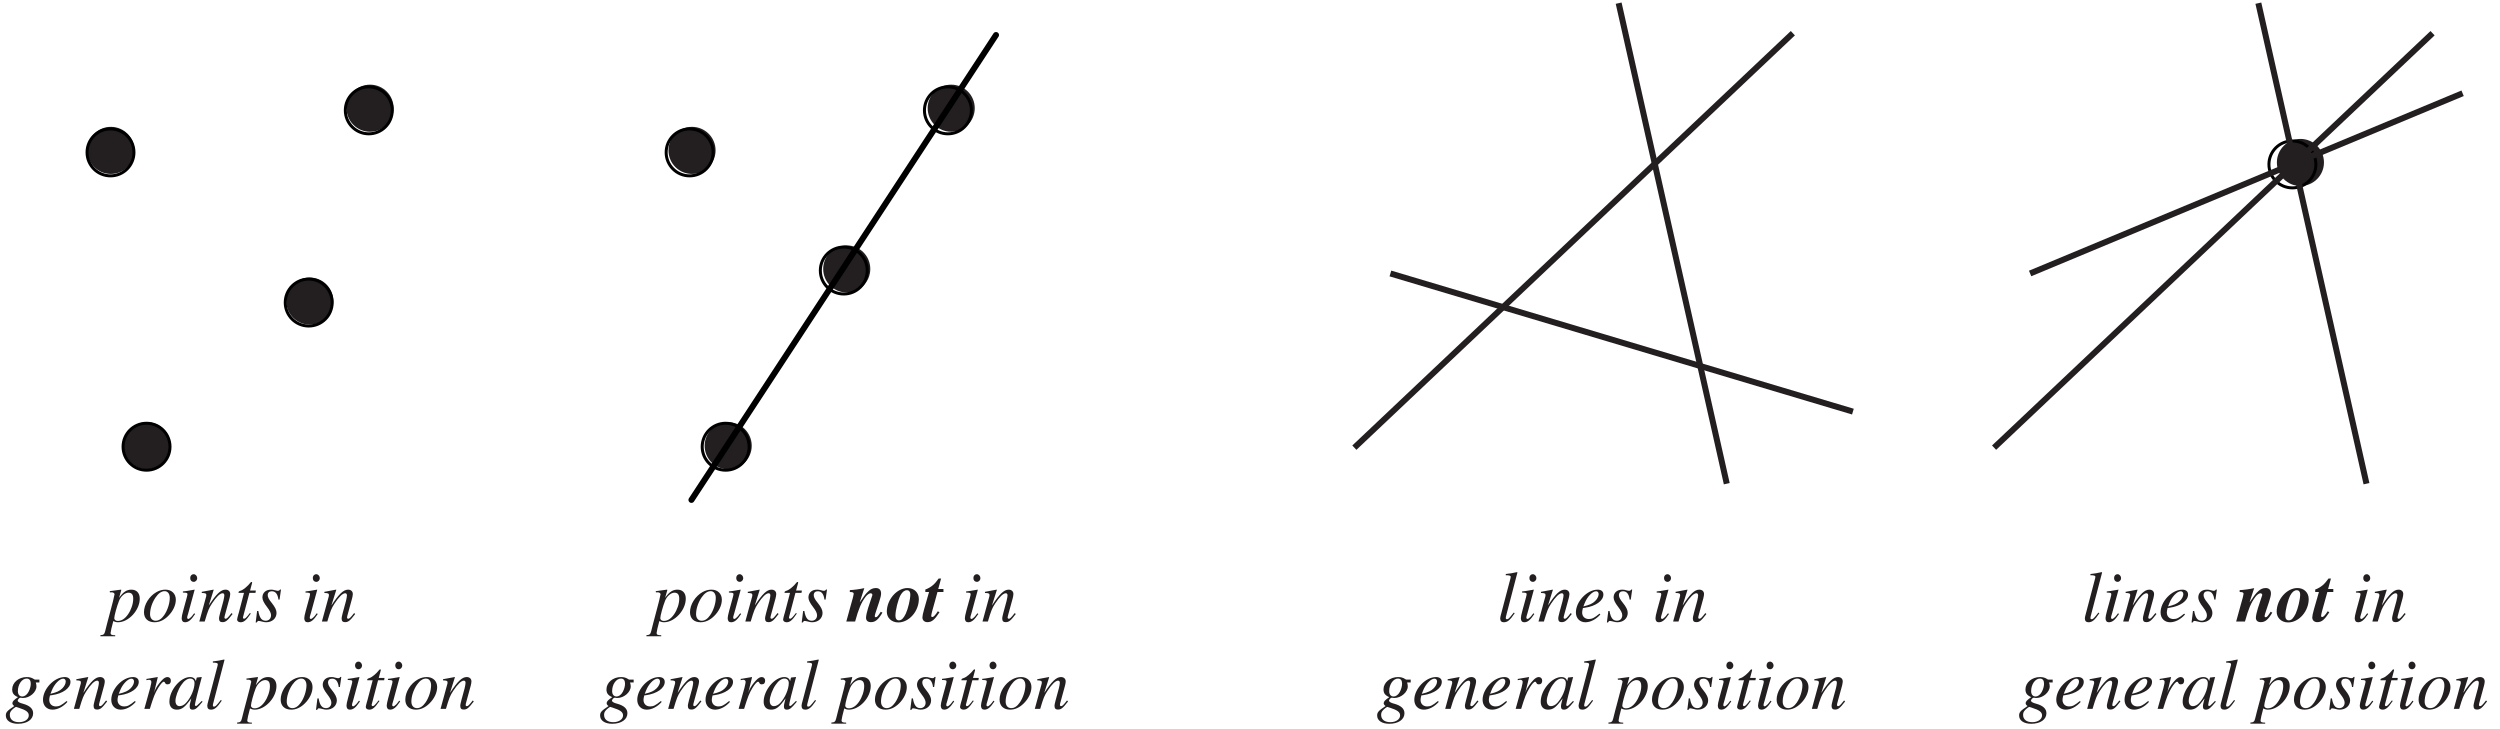 <?xml version="1.0" encoding="UTF-8"?>
<svg xmlns="http://www.w3.org/2000/svg" xmlns:xlink="http://www.w3.org/1999/xlink" width="412.04" height="120.21" viewBox="0 0 412.04 120.21">
<defs>
<g>
<g id="glyph-0-0">
</g>
<g id="glyph-0-1">
<path d="M 0.672 -4.797 L 0.938 -4.812 C 1.203 -4.828 1.438 -4.672 1.438 -4.484 C 1.438 -4.344 1.031 -2.688 0.594 -1.109 C 0.328 -0.094 0.078 0.797 -0.094 1.547 C -0.219 2.094 -0.375 2.234 -0.891 2.25 L -0.891 2.438 L 1.547 2.438 L 1.547 2.266 C 0.984 2.266 0.781 2.172 0.781 1.906 C 0.781 1.734 0.984 0.828 1.234 -0.078 C 1.531 0.078 1.734 0.125 2.016 0.125 C 3.75 0.125 5.594 -1.859 5.594 -3.766 C 5.594 -4.703 5.062 -5.25 4.219 -5.25 C 3.453 -5.25 2.875 -4.875 2.188 -3.906 L 2.531 -5.109 C 2.547 -5.156 2.547 -5.203 2.547 -5.203 C 2.547 -5.234 2.531 -5.25 2.484 -5.25 L 0.641 -5 Z M 3.781 -4.75 C 4.297 -4.719 4.516 -4.406 4.516 -3.734 C 4.516 -2.922 4.172 -1.906 3.656 -1.172 C 3.156 -0.453 2.594 -0.094 1.969 -0.094 C 1.641 -0.094 1.391 -0.281 1.391 -0.531 C 1.391 -0.938 1.812 -2.484 2.172 -3.391 C 2.484 -4.203 3.188 -4.781 3.781 -4.75 Z M 3.781 -4.75 "/>
</g>
<g id="glyph-0-2">
<path d="M 3.875 -5.25 C 3.359 -5.25 2.891 -5.125 2.406 -4.859 C 1.188 -4.172 0.328 -2.797 0.328 -1.531 C 0.328 -0.5 0.984 0.125 2.078 0.125 C 2.859 0.125 3.625 -0.219 4.312 -0.906 C 5.109 -1.688 5.578 -2.688 5.578 -3.594 C 5.578 -4.578 4.891 -5.25 3.875 -5.25 Z M 3.734 -5 C 4.25 -5 4.578 -4.562 4.578 -3.891 C 4.578 -3 4.203 -1.828 3.656 -1.047 C 3.219 -0.422 2.766 -0.125 2.25 -0.125 C 1.688 -0.125 1.328 -0.547 1.328 -1.203 C 1.328 -2.094 1.672 -3.141 2.25 -3.984 C 2.719 -4.656 3.219 -5 3.734 -5 Z M 3.734 -5 "/>
</g>
<g id="glyph-0-3">
<path d="M 2.641 -1.359 C 2.344 -0.969 2.281 -0.875 2.156 -0.75 C 1.953 -0.547 1.781 -0.422 1.672 -0.422 C 1.578 -0.422 1.484 -0.516 1.484 -0.609 C 1.484 -0.734 1.516 -0.922 1.594 -1.125 L 1.656 -1.344 L 1.672 -1.375 L 1.672 -1.391 L 2.719 -5.234 L 2.688 -5.25 C 1.469 -5.031 1.234 -5 0.781 -4.953 L 0.781 -4.766 C 1.422 -4.75 1.531 -4.719 1.531 -4.484 C 1.531 -4.391 1.484 -4.188 1.422 -3.953 L 0.844 -1.844 C 0.656 -1.125 0.578 -0.781 0.578 -0.547 C 0.578 -0.109 0.781 0.125 1.125 0.125 C 1.688 0.125 2.125 -0.219 2.797 -1.234 Z M 2.547 -7.797 C 2.234 -7.797 1.984 -7.531 1.984 -7.172 C 1.984 -6.781 2.219 -6.531 2.562 -6.531 C 2.875 -6.531 3.141 -6.812 3.141 -7.141 C 3.141 -7.484 2.875 -7.797 2.547 -7.797 Z M 2.547 -7.797 "/>
</g>
<g id="glyph-0-4">
<path d="M 5.484 -1.391 C 4.844 -0.578 4.703 -0.453 4.5 -0.453 C 4.406 -0.453 4.312 -0.531 4.312 -0.641 C 4.312 -0.734 4.359 -0.969 4.484 -1.391 L 5.156 -3.844 C 5.219 -4.094 5.266 -4.359 5.266 -4.531 C 5.266 -4.969 4.953 -5.25 4.484 -5.25 C 3.719 -5.25 2.969 -4.531 1.734 -2.641 L 2.547 -5.234 L 2.5 -5.25 C 1.875 -5.125 1.609 -5.078 0.578 -4.891 L 0.578 -4.703 C 1.188 -4.688 1.328 -4.609 1.328 -4.375 C 1.328 -4.297 1.328 -4.234 1.312 -4.172 L 0.172 0 L 1.062 0 C 1.625 -1.891 1.734 -2.141 2.25 -2.953 C 2.969 -4.047 3.578 -4.656 4.016 -4.656 C 4.203 -4.656 4.297 -4.516 4.297 -4.297 C 4.297 -4.156 4.234 -3.766 4.141 -3.391 L 3.609 -1.438 C 3.453 -0.812 3.422 -0.656 3.422 -0.531 C 3.422 -0.078 3.594 0.109 3.984 0.109 C 4.516 0.109 4.812 -0.125 5.656 -1.234 Z M 5.484 -1.391 "/>
</g>
<g id="glyph-0-5">
<path d="M 3.531 -5.109 L 2.578 -5.109 L 2.906 -6.328 C 2.922 -6.359 2.922 -6.375 2.922 -6.406 C 2.922 -6.469 2.891 -6.516 2.828 -6.516 C 2.75 -6.516 2.719 -6.5 2.641 -6.406 C 2.188 -5.812 1.438 -5.203 1.062 -5.094 C 0.766 -5 0.672 -4.922 0.672 -4.797 C 0.672 -4.781 0.672 -4.75 0.688 -4.719 L 1.578 -4.719 L 0.719 -1.438 C 0.688 -1.328 0.672 -1.281 0.641 -1.188 C 0.531 -0.797 0.438 -0.422 0.438 -0.312 C 0.438 -0.062 0.688 0.125 1.016 0.125 C 1.562 0.125 1.953 -0.203 2.703 -1.312 L 2.547 -1.391 C 1.969 -0.641 1.781 -0.453 1.578 -0.453 C 1.484 -0.453 1.406 -0.531 1.406 -0.688 C 1.406 -0.703 1.406 -0.703 1.422 -0.75 L 2.469 -4.719 L 3.469 -4.719 Z M 3.531 -5.109 "/>
</g>
<g id="glyph-0-6">
<path d="M 0.422 -1.734 L 0.188 0.156 L 0.375 0.156 C 0.484 -0.047 0.531 -0.094 0.672 -0.094 C 0.797 -0.094 1.016 -0.047 1.25 0.016 C 1.531 0.094 1.703 0.125 1.906 0.125 C 2.906 0.125 3.625 -0.516 3.625 -1.422 C 3.625 -1.891 3.375 -2.391 2.812 -3.094 C 2.359 -3.641 2.172 -4.016 2.172 -4.344 C 2.172 -4.75 2.422 -4.984 2.844 -4.984 C 3.453 -4.984 3.812 -4.547 3.938 -3.609 L 4.125 -3.609 L 4.359 -5.266 L 4.203 -5.266 C 4.094 -5.109 4.016 -5.062 3.844 -5.062 C 3.75 -5.062 3.641 -5.078 3.406 -5.141 C 3.109 -5.234 2.938 -5.25 2.734 -5.25 C 1.859 -5.25 1.297 -4.75 1.297 -3.953 C 1.297 -3.562 1.547 -3.047 2.047 -2.406 C 2.516 -1.797 2.719 -1.391 2.719 -1.031 C 2.719 -0.484 2.359 -0.125 1.844 -0.125 C 1.172 -0.125 0.812 -0.609 0.625 -1.734 Z M 0.422 -1.734 "/>
</g>
<g id="glyph-0-7">
</g>
<g id="glyph-0-8">
</g>
<g id="glyph-0-9">
<path d="M 5.625 -4.828 L 4.906 -4.828 C 4.859 -4.828 4.797 -4.859 4.703 -4.922 C 4.391 -5.141 4 -5.25 3.547 -5.25 C 2.219 -5.25 1.141 -4.344 1.141 -3.219 C 1.141 -2.594 1.391 -2.234 2.094 -1.938 C 1.391 -1.453 1.172 -1.219 1.172 -0.938 C 1.172 -0.781 1.266 -0.625 1.484 -0.469 C 0.312 0.312 0.094 0.547 0.094 1.094 C 0.094 1.922 0.875 2.453 2.094 2.453 C 3.594 2.453 4.594 1.75 4.594 0.719 C 4.594 -0.031 4.031 -0.547 2.891 -0.859 C 2.359 -0.984 2.047 -1.188 2.047 -1.359 C 2.047 -1.531 2.328 -1.844 2.484 -1.844 C 2.5 -1.844 2.531 -1.844 2.562 -1.844 C 2.672 -1.812 2.797 -1.797 2.938 -1.797 C 4.031 -1.797 5.141 -2.766 5.141 -3.703 C 5.141 -3.906 5.109 -4.094 5.031 -4.359 L 5.625 -4.359 Z M 1.766 -0.328 C 1.781 -0.328 1.797 -0.328 1.828 -0.312 C 1.859 -0.297 1.984 -0.266 2.172 -0.203 C 3.453 0.203 3.875 0.531 3.875 1.078 C 3.875 1.719 3.188 2.188 2.266 2.188 C 1.312 2.188 0.75 1.734 0.75 0.984 C 0.75 0.688 0.828 0.484 1.016 0.266 C 1.188 0.047 1.672 -0.328 1.766 -0.328 Z M 3.531 -5 C 3.969 -5 4.203 -4.703 4.203 -4.156 C 4.203 -3.719 4.047 -3.203 3.828 -2.797 C 3.562 -2.312 3.188 -2.047 2.797 -2.047 C 2.344 -2.047 2.078 -2.391 2.078 -2.938 C 2.078 -4.047 2.75 -5 3.531 -5 Z M 3.531 -5 "/>
</g>
<g id="glyph-0-10">
<path d="M 4.266 -1.297 C 3.406 -0.594 3.047 -0.406 2.516 -0.406 C 1.844 -0.406 1.406 -0.828 1.406 -1.484 C 1.406 -1.672 1.438 -1.844 1.531 -2.219 L 1.859 -2.266 C 3.641 -2.516 4.906 -3.422 4.906 -4.453 C 4.906 -4.953 4.547 -5.25 3.953 -5.25 C 2.234 -5.25 0.375 -3.297 0.375 -1.5 C 0.375 -0.531 1.016 0.125 1.938 0.125 C 2.797 0.125 3.703 -0.359 4.406 -1.156 Z M 1.812 -3 C 2.219 -4.062 3.094 -4.984 3.703 -4.984 C 3.953 -4.984 4.125 -4.797 4.125 -4.516 C 4.125 -4.156 3.906 -3.719 3.531 -3.359 C 3.094 -2.938 2.641 -2.734 1.609 -2.484 Z M 1.812 -3 "/>
</g>
<g id="glyph-0-11">
<path d="M 1.438 0 C 2.062 -2.031 2.266 -2.531 2.812 -3.453 C 3.219 -4.109 3.547 -4.484 3.75 -4.484 C 3.828 -4.484 3.875 -4.438 3.938 -4.312 C 4.031 -4.109 4.125 -4.047 4.359 -4.047 C 4.719 -4.047 4.906 -4.266 4.906 -4.656 C 4.906 -5 4.688 -5.25 4.344 -5.25 C 4.078 -5.25 3.75 -5.078 3.453 -4.75 C 2.953 -4.25 2.484 -3.547 2.281 -3.078 L 2.125 -2.641 L 2.75 -5.234 L 2.719 -5.25 C 1.844 -5.109 1.734 -5.078 0.875 -4.938 L 0.875 -4.734 C 1.125 -4.781 1.188 -4.797 1.281 -4.797 C 1.531 -4.797 1.688 -4.672 1.688 -4.453 C 1.688 -4.297 1.688 -4.297 1.5 -3.484 L 0.531 0 Z M 1.438 0 "/>
</g>
<g id="glyph-0-12">
<path d="M 5.531 -1.312 L 5.203 -0.984 C 4.812 -0.594 4.688 -0.484 4.578 -0.484 C 4.484 -0.484 4.406 -0.562 4.406 -0.641 C 4.406 -0.875 4.906 -2.938 5.469 -4.969 C 5.516 -5.094 5.516 -5.109 5.547 -5.219 L 5.453 -5.25 L 4.734 -5.172 L 4.703 -5.141 L 4.562 -4.562 C 4.469 -5 4.125 -5.25 3.609 -5.25 C 2.031 -5.25 0.203 -3.094 0.203 -1.188 C 0.203 -0.359 0.656 0.125 1.422 0.125 C 2.25 0.125 2.766 -0.266 3.812 -1.734 C 3.562 -0.766 3.547 -0.672 3.547 -0.375 C 3.547 -0.031 3.688 0.125 4.016 0.125 C 4.5 0.125 4.781 -0.109 5.672 -1.188 Z M 3.688 -5 C 4.094 -4.969 4.344 -4.688 4.344 -4.266 C 4.344 -3.266 3.75 -1.859 2.938 -0.984 C 2.641 -0.656 2.234 -0.453 1.891 -0.453 C 1.469 -0.453 1.203 -0.781 1.203 -1.328 C 1.203 -2 1.641 -3.203 2.172 -3.953 C 2.641 -4.656 3.188 -5.031 3.688 -5 Z M 3.688 -5 "/>
</g>
<g id="glyph-0-13">
<path d="M 2.719 -1.469 C 1.938 -0.484 1.844 -0.375 1.578 -0.375 C 1.469 -0.375 1.406 -0.453 1.406 -0.594 C 1.406 -0.688 1.438 -0.844 1.5 -1.062 C 1.516 -1.109 1.531 -1.141 1.531 -1.156 L 1.531 -1.188 L 3.328 -8.078 L 3.266 -8.141 C 2.547 -7.969 2.094 -7.906 1.406 -7.828 L 1.406 -7.625 C 1.984 -7.625 2.219 -7.562 2.219 -7.359 C 2.219 -7.312 2.203 -7.234 2.188 -7.141 L 0.531 -0.844 C 0.5 -0.734 0.484 -0.625 0.484 -0.531 C 0.484 -0.094 0.688 0.125 1.078 0.125 C 1.688 0.125 2.094 -0.203 2.875 -1.359 Z M 2.719 -1.469 "/>
</g>
<g id="glyph-1-0">
</g>
<g id="glyph-1-1">
<path d="M 5.609 -1.609 C 5.141 -0.875 4.984 -0.703 4.781 -0.703 C 4.688 -0.703 4.609 -0.781 4.609 -0.906 C 4.609 -1.031 4.688 -1.281 4.906 -1.938 L 5.344 -3.25 C 5.531 -3.797 5.656 -4.328 5.656 -4.609 C 5.656 -5.203 5.344 -5.516 4.781 -5.516 C 4.344 -5.516 3.906 -5.328 3.594 -5.016 C 3.141 -4.609 2.922 -4.312 2.125 -3.141 L 2.891 -5.5 C 2.125 -5.328 1.172 -5.203 0.5 -5.172 L 0.5 -4.859 C 1 -4.859 1.141 -4.781 1.141 -4.547 C 1.141 -4.406 0.984 -3.766 0.594 -2.438 C 0.328 -1.453 0.234 -1.141 -0.078 0 L 1.375 0 C 1.938 -2.062 2.375 -3.094 3.094 -4.062 C 3.344 -4.391 3.703 -4.656 3.922 -4.656 C 4.078 -4.656 4.219 -4.531 4.219 -4.406 C 4.219 -4.359 4.203 -4.266 4.156 -4.156 L 3.5 -2.172 C 3.312 -1.594 3.172 -0.922 3.172 -0.609 C 3.172 -0.156 3.469 0.109 3.984 0.109 C 4.703 0.109 5.188 -0.297 5.875 -1.453 Z M 5.609 -1.609 "/>
</g>
<g id="glyph-1-2">
<path d="M 3.391 -5.516 C 1.625 -5.516 -0.031 -3.609 -0.031 -1.609 C -0.031 -0.594 0.766 0.156 1.859 0.156 C 3.641 0.156 5.25 -1.688 5.25 -3.703 C 5.25 -4.75 4.484 -5.516 3.391 -5.516 Z M 3.281 -5.156 C 3.625 -5.156 3.844 -4.906 3.844 -4.469 C 3.844 -3.656 3.484 -2.125 3.094 -1.281 C 2.734 -0.531 2.391 -0.188 1.969 -0.188 C 1.609 -0.188 1.391 -0.469 1.391 -0.938 C 1.391 -1.875 1.828 -3.594 2.234 -4.344 C 2.547 -4.891 2.891 -5.156 3.281 -5.156 Z M 3.281 -5.156 "/>
</g>
<g id="glyph-1-3">
<path d="M 3.344 -5.359 L 2.484 -5.359 L 2.953 -7.078 L 2.547 -7.078 C 1.891 -6.125 1.297 -5.625 0.359 -5.266 L 0.359 -4.859 L 0.969 -4.859 L 0.156 -2.016 C -0.031 -1.391 -0.125 -0.875 -0.125 -0.672 C -0.125 -0.203 0.203 0.109 0.703 0.109 C 1.422 0.109 1.891 -0.281 2.688 -1.516 L 2.422 -1.688 C 2.016 -1.047 1.703 -0.734 1.516 -0.734 C 1.422 -0.734 1.328 -0.812 1.328 -0.906 C 1.328 -1.125 1.531 -1.953 1.969 -3.438 C 2.062 -3.797 2.141 -4.094 2.359 -4.859 L 3.344 -4.859 Z M 3.344 -5.359 "/>
</g>
<g id="glyph-1-4">
</g>
</g>
<clipPath id="clip-0">
<path clip-rule="nonzero" d="M 0.867 111 L 7 111 L 7 119.426 L 0.867 119.426 Z M 0.867 111 "/>
</clipPath>
<clipPath id="clip-1">
<path clip-rule="nonzero" d="M 27 108 L 79 108 L 79 119.426 L 27 119.426 Z M 27 108 "/>
</clipPath>
<clipPath id="clip-2">
<path clip-rule="nonzero" d="M 98 111 L 105 111 L 105 119.426 L 98 119.426 Z M 98 111 "/>
</clipPath>
<clipPath id="clip-3">
<path clip-rule="nonzero" d="M 125 108 L 177 108 L 177 119.426 L 125 119.426 Z M 125 108 "/>
</clipPath>
<clipPath id="clip-4">
<path clip-rule="nonzero" d="M 226 111 L 233 111 L 233 119.426 L 226 119.426 Z M 226 111 "/>
</clipPath>
<clipPath id="clip-5">
<path clip-rule="nonzero" d="M 253 108 L 305 108 L 305 119.426 L 253 119.426 Z M 253 108 "/>
</clipPath>
<clipPath id="clip-6">
<path clip-rule="nonzero" d="M 332 111 L 339 111 L 339 119.426 L 332 119.426 Z M 332 111 "/>
</clipPath>
<clipPath id="clip-7">
<path clip-rule="nonzero" d="M 359 108 L 410.219 108 L 410.219 119.426 L 359 119.426 Z M 359 108 "/>
</clipPath>
<clipPath id="clip-8">
<path clip-rule="nonzero" d="M 330 9 L 410.219 9 L 410.219 51 L 330 51 Z M 330 9 "/>
</clipPath>
</defs>
<path fill-rule="nonzero" fill="rgb(13.73%, 12.16%, 12.549%)" fill-opacity="1" d="M 54.938 49.625 C 54.938 51.766 53.203 53.504 51.059 53.504 C 48.914 53.504 47.176 51.766 47.176 49.625 C 47.176 47.48 48.914 45.742 51.059 45.742 C 53.203 45.742 54.938 47.48 54.938 49.625 "/>
<path fill="none" stroke-width="5" stroke-linecap="round" stroke-linejoin="round" stroke="rgb(0%, 0%, 0%)" stroke-opacity="1" stroke-miterlimit="10" d="M 544.246 702.589 C 544.246 681.042 526.788 663.545 505.202 663.545 C 483.616 663.545 466.119 681.042 466.119 702.589 C 466.119 724.175 483.616 741.672 505.202 741.672 C 526.788 741.672 544.246 724.175 544.246 702.589 Z M 544.246 702.589 " transform="matrix(0.099, 0, 0, -0.099, 0.868, 119.425)"/>
<path fill-rule="nonzero" fill="rgb(13.73%, 12.16%, 12.549%)" fill-opacity="1" d="M 28.113 73.469 C 28.113 75.609 26.379 77.348 24.234 77.348 C 22.09 77.348 20.352 75.609 20.352 73.469 C 20.352 71.324 22.09 69.586 24.234 69.586 C 26.379 69.586 28.113 71.324 28.113 73.469 "/>
<path fill="none" stroke-width="5" stroke-linecap="round" stroke-linejoin="round" stroke="rgb(0%, 0%, 0%)" stroke-opacity="1" stroke-miterlimit="10" d="M 274.241 462.584 C 274.241 441.037 256.783 423.54 235.197 423.54 C 213.611 423.54 196.114 441.037 196.114 462.584 C 196.114 484.171 213.611 501.668 235.197 501.668 C 256.783 501.668 274.241 484.171 274.241 462.584 Z M 274.241 462.584 " transform="matrix(0.099, 0, 0, -0.099, 0.868, 119.425)"/>
<path fill-rule="nonzero" fill="rgb(13.73%, 12.16%, 12.549%)" fill-opacity="1" d="M 22.152 24.785 C 22.152 26.93 20.418 28.668 18.273 28.668 C 16.129 28.668 14.395 26.93 14.395 24.785 C 14.395 22.645 16.129 20.906 18.273 20.906 C 20.418 20.906 22.152 22.645 22.152 24.785 "/>
<path fill="none" stroke-width="5" stroke-linecap="round" stroke-linejoin="round" stroke="rgb(0%, 0%, 0%)" stroke-opacity="1" stroke-miterlimit="10" d="M 214.24 952.62 C 214.24 931.033 196.782 913.536 175.196 913.536 C 153.61 913.536 136.152 931.033 136.152 952.62 C 136.152 974.167 153.61 991.664 175.196 991.664 C 196.782 991.664 214.24 974.167 214.24 952.62 Z M 214.24 952.62 " transform="matrix(0.099, 0, 0, -0.099, 0.868, 119.425)"/>
<path fill-rule="nonzero" fill="rgb(13.73%, 12.16%, 12.549%)" fill-opacity="1" d="M 64.875 17.832 C 64.875 19.977 63.137 21.715 60.992 21.715 C 58.852 21.715 57.113 19.977 57.113 17.832 C 57.113 15.688 58.852 13.953 60.992 13.953 C 63.137 13.953 64.875 15.688 64.875 17.832 "/>
<path fill="none" stroke-width="5" stroke-linecap="round" stroke-linejoin="round" stroke="rgb(0%, 0%, 0%)" stroke-opacity="1" stroke-miterlimit="10" d="M 644.274 1022.608 C 644.274 1001.022 626.777 983.524 605.191 983.524 C 583.644 983.524 566.147 1001.022 566.147 1022.608 C 566.147 1044.194 583.644 1061.652 605.191 1061.652 C 626.777 1061.652 644.274 1044.194 644.274 1022.608 Z M 644.274 1022.608 " transform="matrix(0.099, 0, 0, -0.099, 0.868, 119.425)"/>
<g fill="rgb(13.73%, 12.16%, 12.549%)" fill-opacity="1">
<use xlink:href="#glyph-0-1" x="17.441" y="102.433"/>
<use xlink:href="#glyph-0-2" x="23.402" y="102.433"/>
<use xlink:href="#glyph-0-3" x="29.363" y="102.433"/>
<use xlink:href="#glyph-0-4" x="32.677" y="102.433"/>
<use xlink:href="#glyph-0-5" x="38.638" y="102.433"/>
<use xlink:href="#glyph-0-6" x="41.952" y="102.433"/>
<use xlink:href="#glyph-0-7" x="46.589" y="102.433"/>
<use xlink:href="#glyph-0-3" x="49.57" y="102.433"/>
<use xlink:href="#glyph-0-4" x="52.884" y="102.433"/>
<use xlink:href="#glyph-0-7" x="58.845" y="102.433"/>
<use xlink:href="#glyph-0-8" x="61.825" y="102.433"/>
</g>
<g clip-path="url(#clip-0)">
<g fill="rgb(13.73%, 12.16%, 12.549%)" fill-opacity="1">
<use xlink:href="#glyph-0-9" x="0.868" y="116.838"/>
</g>
</g>
<g fill="rgb(13.73%, 12.16%, 12.549%)" fill-opacity="1">
<use xlink:href="#glyph-0-10" x="6.71" y="116.838"/>
<use xlink:href="#glyph-0-4" x="12.003" y="116.838"/>
<use xlink:href="#glyph-0-10" x="17.964" y="116.838"/>
<use xlink:href="#glyph-0-11" x="23.257" y="116.838"/>
</g>
<g clip-path="url(#clip-1)">
<g fill="rgb(13.73%, 12.16%, 12.549%)" fill-opacity="1">
<use xlink:href="#glyph-0-12" x="27.716" y="116.838"/>
<use xlink:href="#glyph-0-13" x="33.677" y="116.838"/>
<use xlink:href="#glyph-0-7" x="36.991" y="116.838"/>
<use xlink:href="#glyph-0-1" x="39.971" y="116.838"/>
<use xlink:href="#glyph-0-2" x="45.932" y="116.838"/>
<use xlink:href="#glyph-0-6" x="51.893" y="116.838"/>
<use xlink:href="#glyph-0-3" x="56.53" y="116.838"/>
<use xlink:href="#glyph-0-5" x="59.845" y="116.838"/>
<use xlink:href="#glyph-0-3" x="63.159" y="116.838"/>
<use xlink:href="#glyph-0-2" x="66.473" y="116.838"/>
<use xlink:href="#glyph-0-4" x="72.434" y="116.838"/>
<use xlink:href="#glyph-0-8" x="78.395" y="116.838"/>
</g>
</g>
<g fill="rgb(13.73%, 12.16%, 12.549%)" fill-opacity="1">
<use xlink:href="#glyph-0-1" x="107.434" y="102.433"/>
<use xlink:href="#glyph-0-2" x="113.395" y="102.433"/>
<use xlink:href="#glyph-0-3" x="119.356" y="102.433"/>
<use xlink:href="#glyph-0-4" x="122.67" y="102.433"/>
<use xlink:href="#glyph-0-5" x="128.631" y="102.433"/>
<use xlink:href="#glyph-0-6" x="131.945" y="102.433"/>
<use xlink:href="#glyph-0-7" x="136.582" y="102.433"/>
</g>
<g fill="rgb(13.73%, 12.16%, 12.549%)" fill-opacity="1">
<use xlink:href="#glyph-1-1" x="139.563" y="102.433"/>
<use xlink:href="#glyph-1-2" x="146.191" y="102.433"/>
<use xlink:href="#glyph-1-3" x="152.152" y="102.433"/>
</g>
<g fill="rgb(13.73%, 12.16%, 12.549%)" fill-opacity="1">
<use xlink:href="#glyph-0-7" x="155.466" y="102.433"/>
<use xlink:href="#glyph-0-3" x="158.446" y="102.433"/>
<use xlink:href="#glyph-0-4" x="161.76" y="102.433"/>
<use xlink:href="#glyph-0-8" x="167.721" y="102.433"/>
</g>
<g clip-path="url(#clip-2)">
<g fill="rgb(13.73%, 12.16%, 12.549%)" fill-opacity="1">
<use xlink:href="#glyph-0-9" x="98.813" y="116.838"/>
</g>
</g>
<g fill="rgb(13.73%, 12.16%, 12.549%)" fill-opacity="1">
<use xlink:href="#glyph-0-10" x="104.654" y="116.838"/>
<use xlink:href="#glyph-0-4" x="109.948" y="116.838"/>
<use xlink:href="#glyph-0-10" x="115.908" y="116.838"/>
<use xlink:href="#glyph-0-11" x="121.202" y="116.838"/>
</g>
<g clip-path="url(#clip-3)">
<g fill="rgb(13.73%, 12.16%, 12.549%)" fill-opacity="1">
<use xlink:href="#glyph-0-12" x="125.66" y="116.838"/>
<use xlink:href="#glyph-0-13" x="131.621" y="116.838"/>
<use xlink:href="#glyph-0-7" x="134.935" y="116.838"/>
<use xlink:href="#glyph-0-1" x="137.916" y="116.838"/>
<use xlink:href="#glyph-0-2" x="143.877" y="116.838"/>
<use xlink:href="#glyph-0-6" x="149.837" y="116.838"/>
<use xlink:href="#glyph-0-3" x="154.475" y="116.838"/>
<use xlink:href="#glyph-0-5" x="157.789" y="116.838"/>
<use xlink:href="#glyph-0-3" x="161.103" y="116.838"/>
<use xlink:href="#glyph-0-2" x="164.418" y="116.838"/>
<use xlink:href="#glyph-0-4" x="170.378" y="116.838"/>
<use xlink:href="#glyph-0-8" x="176.339" y="116.838"/>
</g>
</g>
<path fill-rule="nonzero" fill="rgb(13.73%, 12.16%, 12.549%)" fill-opacity="1" d="M 143.438 44.324 C 143.438 46.469 141.699 48.207 139.555 48.207 C 137.41 48.207 135.676 46.469 135.676 44.324 C 135.676 42.18 137.41 40.445 139.555 40.445 C 141.699 40.445 143.438 42.18 143.438 44.324 "/>
<path fill="none" stroke-width="5" stroke-linecap="round" stroke-linejoin="round" stroke="rgb(0%, 0%, 0%)" stroke-opacity="1" stroke-miterlimit="10" d="M 1435.062 755.945 C 1435.062 734.359 1417.565 716.862 1395.979 716.862 C 1374.393 716.862 1356.935 734.359 1356.935 755.945 C 1356.935 777.531 1374.393 794.989 1395.979 794.989 C 1417.565 794.989 1435.062 777.531 1435.062 755.945 Z M 1435.062 755.945 " transform="matrix(0.099, 0, 0, -0.099, 0.868, 119.425)"/>
<path fill-rule="nonzero" fill="rgb(13.73%, 12.16%, 12.549%)" fill-opacity="1" d="M 123.898 73.469 C 123.898 75.609 122.16 77.348 120.016 77.348 C 117.875 77.348 116.137 75.609 116.137 73.469 C 116.137 71.324 117.875 69.586 120.016 69.586 C 122.16 69.586 123.898 71.324 123.898 73.469 "/>
<path fill="none" stroke-width="5" stroke-linecap="round" stroke-linejoin="round" stroke="rgb(0%, 0%, 0%)" stroke-opacity="1" stroke-miterlimit="10" d="M 1238.387 462.584 C 1238.387 441.037 1220.89 423.54 1199.304 423.54 C 1177.757 423.54 1160.26 441.037 1160.26 462.584 C 1160.26 484.171 1177.757 501.668 1199.304 501.668 C 1220.89 501.668 1238.387 484.171 1238.387 462.584 Z M 1238.387 462.584 " transform="matrix(0.099, 0, 0, -0.099, 0.868, 119.425)"/>
<path fill-rule="nonzero" fill="rgb(13.73%, 12.16%, 12.549%)" fill-opacity="1" d="M 117.938 24.785 C 117.938 26.93 116.199 28.668 114.055 28.668 C 111.914 28.668 110.176 26.93 110.176 24.785 C 110.176 22.645 111.914 20.906 114.055 20.906 C 116.199 20.906 117.938 22.645 117.938 24.785 "/>
<path fill="none" stroke-width="5" stroke-linecap="round" stroke-linejoin="round" stroke="rgb(0%, 0%, 0%)" stroke-opacity="1" stroke-miterlimit="10" d="M 1178.386 952.62 C 1178.386 931.033 1160.889 913.536 1139.303 913.536 C 1117.756 913.536 1100.259 931.033 1100.259 952.62 C 1100.259 974.167 1117.756 991.664 1139.303 991.664 C 1160.889 991.664 1178.386 974.167 1178.386 952.62 Z M 1178.386 952.62 " transform="matrix(0.099, 0, 0, -0.099, 0.868, 119.425)"/>
<path fill-rule="nonzero" fill="rgb(13.73%, 12.16%, 12.549%)" fill-opacity="1" d="M 160.656 17.832 C 160.656 19.977 158.918 21.715 156.777 21.715 C 154.633 21.715 152.895 19.977 152.895 17.832 C 152.895 15.688 154.633 13.953 156.777 13.953 C 158.918 13.953 160.656 15.688 160.656 17.832 "/>
<path fill="none" stroke-width="5" stroke-linecap="round" stroke-linejoin="round" stroke="rgb(0%, 0%, 0%)" stroke-opacity="1" stroke-miterlimit="10" d="M 1608.381 1022.608 C 1608.381 1001.022 1590.884 983.524 1569.337 983.524 C 1547.751 983.524 1530.254 1001.022 1530.254 1022.608 C 1530.254 1044.194 1547.751 1061.652 1569.337 1061.652 C 1590.884 1061.652 1608.381 1044.194 1608.381 1022.608 Z M 1608.381 1022.608 " transform="matrix(0.099, 0, 0, -0.099, 0.868, 119.425)"/>
<path fill-rule="nonzero" fill="rgb(13.73%, 12.16%, 12.549%)" fill-opacity="1" stroke-width="10" stroke-linecap="round" stroke-linejoin="round" stroke="rgb(0%, 0%, 0%)" stroke-opacity="1" stroke-miterlimit="10" d="M 1649.391 1147.997 L 1142.37 374.077 " transform="matrix(0.099, 0, 0, -0.099, 0.868, 119.425)"/>
<g fill="rgb(13.73%, 12.16%, 12.549%)" fill-opacity="1">
<use xlink:href="#glyph-0-13" x="246.77" y="102.433"/>
<use xlink:href="#glyph-0-3" x="250.084" y="102.433"/>
<use xlink:href="#glyph-0-4" x="253.399" y="102.433"/>
<use xlink:href="#glyph-0-10" x="259.359" y="102.433"/>
<use xlink:href="#glyph-0-6" x="264.653" y="102.433"/>
<use xlink:href="#glyph-0-7" x="269.29" y="102.433"/>
<use xlink:href="#glyph-0-3" x="272.271" y="102.433"/>
<use xlink:href="#glyph-0-4" x="275.585" y="102.433"/>
<use xlink:href="#glyph-0-7" x="281.546" y="102.433"/>
<use xlink:href="#glyph-0-8" x="284.526" y="102.433"/>
</g>
<g clip-path="url(#clip-4)">
<g fill="rgb(13.73%, 12.16%, 12.549%)" fill-opacity="1">
<use xlink:href="#glyph-0-9" x="226.883" y="116.838"/>
</g>
</g>
<g fill="rgb(13.73%, 12.16%, 12.549%)" fill-opacity="1">
<use xlink:href="#glyph-0-10" x="232.725" y="116.838"/>
<use xlink:href="#glyph-0-4" x="238.018" y="116.838"/>
<use xlink:href="#glyph-0-10" x="243.979" y="116.838"/>
<use xlink:href="#glyph-0-11" x="249.272" y="116.838"/>
</g>
<g clip-path="url(#clip-5)">
<g fill="rgb(13.73%, 12.16%, 12.549%)" fill-opacity="1">
<use xlink:href="#glyph-0-12" x="253.731" y="116.838"/>
<use xlink:href="#glyph-0-13" x="259.692" y="116.838"/>
<use xlink:href="#glyph-0-7" x="263.006" y="116.838"/>
<use xlink:href="#glyph-0-1" x="265.986" y="116.838"/>
<use xlink:href="#glyph-0-2" x="271.947" y="116.838"/>
<use xlink:href="#glyph-0-6" x="277.908" y="116.838"/>
<use xlink:href="#glyph-0-3" x="282.545" y="116.838"/>
<use xlink:href="#glyph-0-5" x="285.86" y="116.838"/>
<use xlink:href="#glyph-0-3" x="289.174" y="116.838"/>
<use xlink:href="#glyph-0-2" x="292.488" y="116.838"/>
<use xlink:href="#glyph-0-4" x="298.449" y="116.838"/>
<use xlink:href="#glyph-0-8" x="304.41" y="116.838"/>
</g>
</g>
<path fill-rule="nonzero" fill="rgb(13.73%, 12.16%, 12.549%)" fill-opacity="1" stroke-width="10" stroke-linecap="butt" stroke-linejoin="miter" stroke="rgb(13.73%, 12.16%, 12.549%)" stroke-opacity="1" stroke-miterlimit="4" d="M 2245.982 461.051 L 2975.982 1151.024 " transform="matrix(0.099, 0, 0, -0.099, 0.868, 119.425)"/>
<path fill-rule="nonzero" fill="rgb(13.73%, 12.16%, 12.549%)" fill-opacity="1" stroke-width="10" stroke-linecap="butt" stroke-linejoin="miter" stroke="rgb(13.73%, 12.16%, 12.549%)" stroke-opacity="1" stroke-miterlimit="4" d="M 2685.964 1201.038 L 2865.967 401.05 " transform="matrix(0.099, 0, 0, -0.099, 0.868, 119.425)"/>
<path fill-rule="nonzero" fill="rgb(13.73%, 12.16%, 12.549%)" fill-opacity="1" stroke-width="10" stroke-linecap="butt" stroke-linejoin="miter" stroke="rgb(13.73%, 12.16%, 12.549%)" stroke-opacity="1" stroke-miterlimit="4" d="M 2305.983 751.03 L 3075.971 521.052 " transform="matrix(0.099, 0, 0, -0.099, 0.868, 119.425)"/>
<path fill-rule="nonzero" fill="rgb(13.73%, 12.16%, 12.549%)" fill-opacity="1" d="M 383.027 26.773 C 383.027 28.918 381.289 30.656 379.148 30.656 C 377.004 30.656 375.266 28.918 375.266 26.773 C 375.266 24.629 377.004 22.895 379.148 22.895 C 381.289 22.895 383.027 24.629 383.027 26.773 "/>
<path fill="none" stroke-width="5" stroke-linecap="round" stroke-linejoin="round" stroke="rgb(0%, 0%, 0%)" stroke-opacity="1" stroke-miterlimit="10" d="M 3846.706 932.606 C 3846.706 911.02 3829.209 893.523 3807.662 893.523 C 3786.076 893.523 3768.579 911.02 3768.579 932.606 C 3768.579 954.192 3786.076 971.65 3807.662 971.65 C 3829.209 971.65 3846.706 954.192 3846.706 932.606 Z M 3846.706 932.606 " transform="matrix(0.099, 0, 0, -0.099, 0.868, 119.425)"/>
<g fill="rgb(13.73%, 12.16%, 12.549%)" fill-opacity="1">
<use xlink:href="#glyph-0-13" x="343.133" y="102.433"/>
<use xlink:href="#glyph-0-3" x="346.447" y="102.433"/>
<use xlink:href="#glyph-0-4" x="349.761" y="102.433"/>
<use xlink:href="#glyph-0-10" x="355.722" y="102.433"/>
<use xlink:href="#glyph-0-6" x="361.015" y="102.433"/>
<use xlink:href="#glyph-0-7" x="365.653" y="102.433"/>
</g>
<g fill="rgb(13.73%, 12.16%, 12.549%)" fill-opacity="1">
<use xlink:href="#glyph-1-1" x="368.633" y="102.433"/>
<use xlink:href="#glyph-1-2" x="375.262" y="102.433"/>
<use xlink:href="#glyph-1-3" x="381.223" y="102.433"/>
<use xlink:href="#glyph-1-4" x="384.537" y="102.433"/>
</g>
<g fill="rgb(13.73%, 12.16%, 12.549%)" fill-opacity="1">
<use xlink:href="#glyph-0-3" x="387.517" y="102.433"/>
<use xlink:href="#glyph-0-4" x="390.831" y="102.433"/>
<use xlink:href="#glyph-0-7" x="396.792" y="102.433"/>
<use xlink:href="#glyph-0-8" x="399.772" y="102.433"/>
</g>
<g clip-path="url(#clip-6)">
<g fill="rgb(13.73%, 12.16%, 12.549%)" fill-opacity="1">
<use xlink:href="#glyph-0-9" x="332.688" y="116.838"/>
</g>
</g>
<g fill="rgb(13.73%, 12.16%, 12.549%)" fill-opacity="1">
<use xlink:href="#glyph-0-10" x="338.53" y="116.838"/>
<use xlink:href="#glyph-0-4" x="343.823" y="116.838"/>
<use xlink:href="#glyph-0-10" x="349.784" y="116.838"/>
<use xlink:href="#glyph-0-11" x="355.077" y="116.838"/>
</g>
<g clip-path="url(#clip-7)">
<g fill="rgb(13.73%, 12.16%, 12.549%)" fill-opacity="1">
<use xlink:href="#glyph-0-12" x="359.535" y="116.838"/>
<use xlink:href="#glyph-0-13" x="365.496" y="116.838"/>
<use xlink:href="#glyph-0-7" x="368.81" y="116.838"/>
<use xlink:href="#glyph-0-1" x="371.791" y="116.838"/>
<use xlink:href="#glyph-0-2" x="377.752" y="116.838"/>
<use xlink:href="#glyph-0-6" x="383.713" y="116.838"/>
<use xlink:href="#glyph-0-3" x="388.35" y="116.838"/>
<use xlink:href="#glyph-0-5" x="391.664" y="116.838"/>
<use xlink:href="#glyph-0-3" x="394.978" y="116.838"/>
<use xlink:href="#glyph-0-2" x="398.293" y="116.838"/>
<use xlink:href="#glyph-0-4" x="404.254" y="116.838"/>
<use xlink:href="#glyph-0-8" x="410.214" y="116.838"/>
</g>
</g>
<path fill-rule="nonzero" fill="rgb(13.73%, 12.16%, 12.549%)" fill-opacity="1" stroke-width="10" stroke-linecap="butt" stroke-linejoin="miter" stroke="rgb(13.73%, 12.16%, 12.549%)" stroke-opacity="1" stroke-miterlimit="4" d="M 3310.982 461.051 L 4040.982 1151.024 " transform="matrix(0.099, 0, 0, -0.099, 0.868, 119.425)"/>
<path fill-rule="nonzero" fill="rgb(13.73%, 12.16%, 12.549%)" fill-opacity="1" stroke-width="10" stroke-linecap="butt" stroke-linejoin="miter" stroke="rgb(13.73%, 12.16%, 12.549%)" stroke-opacity="1" stroke-miterlimit="4" d="M 3750.964 1201.038 L 3930.967 401.05 " transform="matrix(0.099, 0, 0, -0.099, 0.868, 119.425)"/>
<path fill-rule="nonzero" fill="rgb(13.73%, 12.16%, 12.549%)" fill-opacity="1" d="M 335.766 44.812 L 407.297 15.008 "/>
<g clip-path="url(#clip-8)">
<path fill="none" stroke-width="10" stroke-linecap="butt" stroke-linejoin="miter" stroke="rgb(13.73%, 12.16%, 12.549%)" stroke-opacity="1" stroke-miterlimit="4" d="M 3370.983 751.03 L 4090.996 1051.036 " transform="matrix(0.099, 0, 0, -0.099, 0.868, 119.425)"/>
</g>
</svg>

